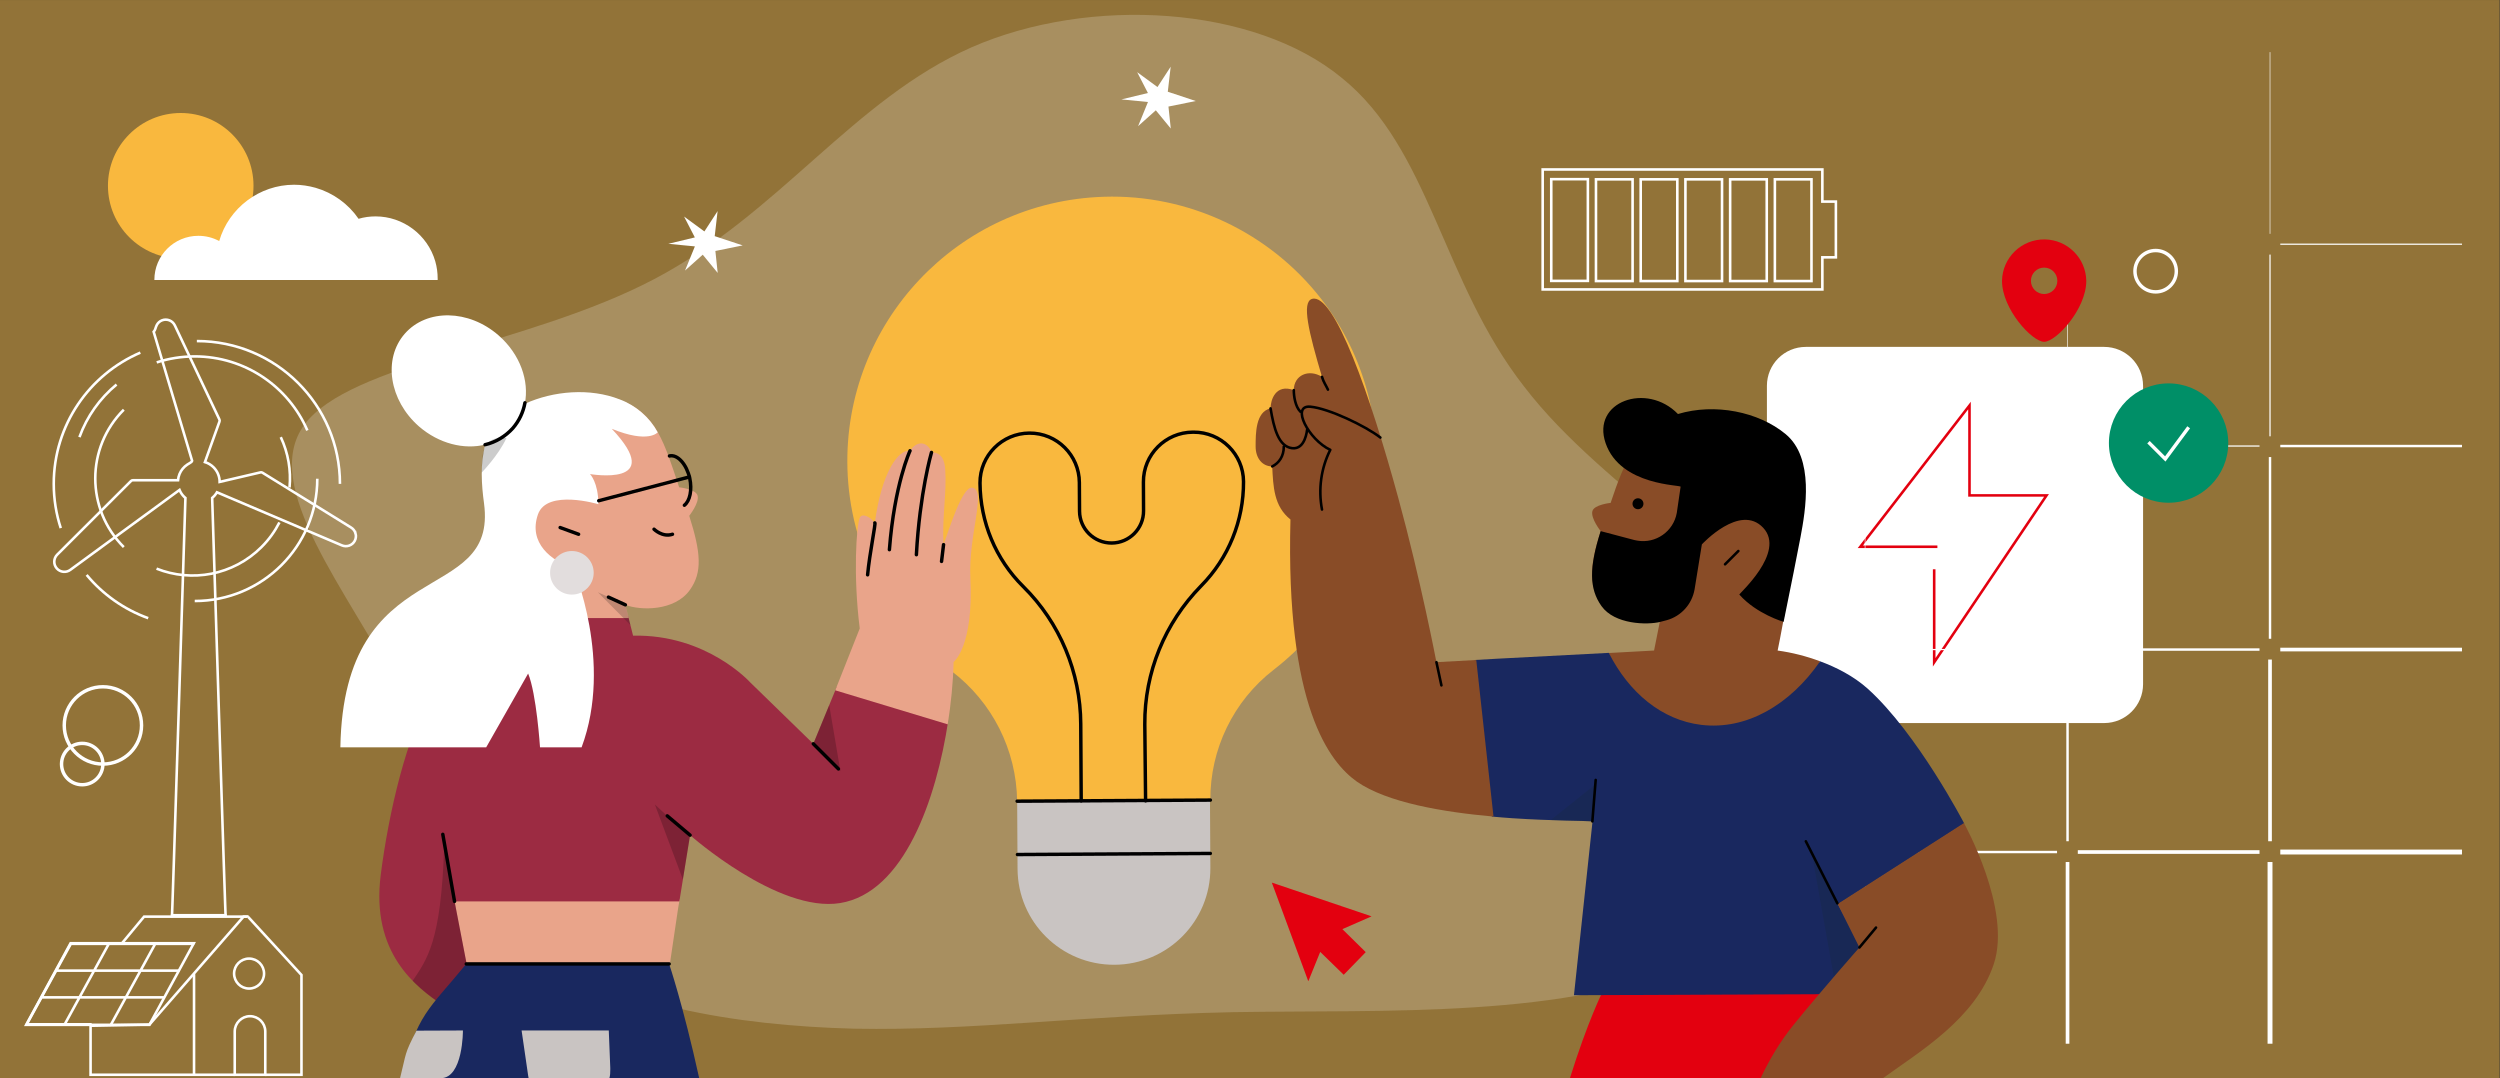 <?xml version="1.0" encoding="UTF-8"?>
<svg xmlns="http://www.w3.org/2000/svg" viewBox="0 0 2891.34 1247.24" height="1247.24" width="2891.34" >
  <rect x="0" y="0" width="2891.34" height="1247.24" fill="#333333" stroke="none"/>
  <defs>
    <style>
      .cls-1 {
        fill: #c9c4c2;
      }

      .cls-2, .cls-3 {
        fill: #f9b83e;
      }

      .cls-4, .cls-5 {
        stroke: #000;
      }

      .cls-4, .cls-5, .cls-6, .cls-7, .cls-8, .cls-9, .cls-10, .cls-11, .cls-12, .cls-13, .cls-14, .cls-15 {
        fill: none;
      }

      .cls-4, .cls-5, .cls-12, .cls-13 {
        stroke-linecap: round;
        stroke-linejoin: round;
      }

      .cls-4, .cls-9, .cls-12 {
        stroke-width: 4px;
      }

      .cls-16 {
        fill: #e9a48a;
      }

      .cls-5, .cls-6, .cls-7, .cls-13 {
        stroke-width: 3px;
      }

      .cls-17, .cls-18, .cls-19 {
        isolation: isolate;
        opacity: .2;
      }

      .cls-3 {
        opacity: .48;
      }

      .cls-20 {
        fill: #19285f;
      }

      .cls-18 {
        fill: #151414;
      }

      .cls-6, .cls-7 {
        stroke-miterlimit: 10;
      }

      .cls-6, .cls-8, .cls-9, .cls-10, .cls-11, .cls-12, .cls-13, .cls-14, .cls-15 {
        stroke: #fff;
      }

      .cls-7 {
        stroke: #e3000f;
      }

      .cls-21 {
        fill: #e2dddd;
      }

      .cls-8 {
        stroke-width: 5.67px;
      }

      .cls-10 {
        stroke-width: 4.25px;
      }

      .cls-11 {
        stroke-width: 2.83px;
      }

      .cls-19 {
        fill: #172830;
      }

      .cls-22 {
        fill: #fff;
      }

      .cls-23 {
        fill: #9c2b42;
      }

      .cls-24 {
        fill: #e3000f;
      }

      .cls-25 {
        opacity: .2;
      }

      .cls-14 {
        stroke-width: .71px;
      }

      .cls-26 {
        fill: #894c27;
      }

      .cls-15 {
        stroke-width: 1.42px;
      }

      .cls-27 {
        fill: #008f67;
      }
    </style>
  </defs>
  <g id="background">
    <polyline class="cls-3" points="2890.89 1247 0 1247 0 .03 2890.89 .03"/>
  </g>
  <g id="Layer_11">
    <g class="cls-25">
      <path class="cls-22" d="M621.84,1095.32c-81.43-67.65-99.27-179.19-159.13-295.45-59.87-116.26-162.99-237.43-110.72-308.64,52.29-71.21,258.46-91.76,404.09-168.15,145.61-76.4,230.39-207.74,367.69-268.43,137.04-59.79,326.32-48,427.59,35.05,102.73,82.34,116.25,235.76,211.52,357.58,93.8,122.54,268.12,213.3,327.47,331.37,60.32,119.16,4.42,265.45-133.46,332.67-137.89,67.2-358.02,56.25-531.14,59.29-174.59,3.77-300.94,21.73-437.98,19.1-136.78-3.54-283.02-27.46-365.94-94.4Z"/>
    </g>
    <g>
      <path class="cls-2" d="M1276.66,227.57c-168.92,5.23-301.36,146-296.57,314.53,2.68,91.91,47.01,178.05,120.1,233.83,47.45,35.88,75.44,91.51,76.17,150.66l16.38,33.93,180.47-1.01,26.61-34.2c-.34-58.73,26.58-114.67,73.21-150.66,133.48-103.35,158.34-295,55.01-428.93-60.02-77.11-153.49-121.26-251.38-118.16Z"/>
      <path class="cls-1" d="M1176.39,927.02l.44,77.9c.36,61.7,50.44,111.19,112.13,110.87,61.73-.35,111.23-50.44,110.88-112.17l-.45-77.86-223,1.26Z"/>
      <path class="cls-4" d="M1176.37,926.6l223.46-1.28"/>
      <path class="cls-4" d="M1176.73,988.3l223.04-1.26"/>
      <path class="cls-4" d="M1250.44,926.18l-.52-88.97c-.33-59.59-24.06-116.9-66.45-158.79-32.1-31.77-49.77-74.64-50.06-119.76-.15-31.91,25.64-57.6,57.14-57.77,31.92-.19,57.6,25.64,57.77,57.14l.21,33.2c.13,20.41,16.81,36.91,37.25,36.79,20.4-.09,36.91-16.81,36.78-37.22l-.16-33.22c-.19-31.92,25.64-57.6,57.14-57.77h.83c31.92-.19,57.6,25.63,57.81,57.14.25,45.12-17.39,88.63-49.11,120.7-41.9,42.8-65.42,99.97-65.07,159.98l.92,88.53"/>
    </g>
    <path class="cls-22" d="M2088.49,401.2h345.06c24.75,0,44.99,20.09,44.99,44.99v345.06c0,24.75-20.09,44.99-44.99,44.99h-345.06c-24.75,0-44.99-20.09-44.99-44.99v-345.06c0-24.9,20.09-44.99,44.99-44.99Z"/>
    <polyline class="cls-7" points="2236.95 658.34 2236.95 712.39 2236.95 766 2366.89 572.95 2361.25 572.95 2277.79 572.95 2277.79 469 2151.56 632.35 2240.66 632.35"/>
    <path class="cls-2" d="M209.01,299.03c46.49,0,84.18-37.69,84.18-84.18s-37.69-84.16-84.18-84.16-84.16,37.69-84.16,84.16,37.69,84.18,84.16,84.18Z"/>
    <path class="cls-22" d="M506.18,323.85v-1.64c0-6.68-.88-13.38-2.76-19.94-8.84-30.67-37.24-52-69.04-52-6.7,0-13.25.88-19.69,2.78-11.86-17.3-29.53-30.04-49.72-35.86-8.08-2.27-16.42-3.53-24.87-3.53-39.89,0-75.49,26.76-86.59,65.14-7.33-4.05-15.65-6.07-24.11-6.07-28.14,0-50.86,22.84-50.86,50.88v.24h327.65Z"/>
    <path class="cls-12" d="M119,883.66c24.68,0,44.69-20.01,44.69-44.7s-20.01-44.69-44.69-44.69-44.7,20.01-44.7,44.69,20.01,44.7,44.7,44.7Z"/>
    <path class="cls-12" d="M95.09,907.57c13.21,0,23.91-10.7,23.91-23.91s-10.7-23.92-23.91-23.92-23.92,10.71-23.92,23.92,10.71,23.91,23.92,23.91Z"/>
    <path class="cls-12" d="M2493.09,337.57c13.21,0,23.91-10.7,23.91-23.91s-10.7-23.92-23.91-23.92-23.92,10.71-23.92,23.92,10.71,23.91,23.92,23.91Z"/>
    <path class="cls-24" d="M1512.99,1134.63l-42.01-113.66c0-.15,0-.29.15-.15l114.81,38.85c.14,0,.14.14,0,.29l-33.24,14.53c-.14,0-.14.15,0,.29l26.76,26.33v.15l-25.32,26.04h-.15l-26.9-26.19h-.29l-13.53,33.38c0,.14-.29.14-.29.14Z"/>
    <line class="cls-15" x1="2379.05" y1="751.23" x2="2168.89" y2="751.23"/>
    <line class="cls-14" x1="2144.88" y1="751.23" x2="1934.72" y2="751.23"/>
    <line class="cls-11" x1="2379.05" y1="985.4" x2="2168.89" y2="985.4"/>
    <line class="cls-15" x1="2144.88" y1="985.4" x2="1934.72" y2="985.4"/>
    <line class="cls-14" x1="2391.19" y1="294.45" x2="2391.19" y2="504.6"/>
    <line class="cls-15" x1="2391.19" y1="528.61" x2="2391.19" y2="738.77"/>
    <line class="cls-11" x1="2391.19" y1="762.78" x2="2391.19" y2="972.93"/>
    <line class="cls-14" x1="2157.03" y1="528.61" x2="2157.03" y2="738.77"/>
    <line class="cls-15" x1="2157.03" y1="762.78" x2="2157.03" y2="972.93"/>
    <line class="cls-10" x1="2391.19" y1="996.95" x2="2391.19" y2="1207.1"/>
    <line class="cls-15" x1="2613.21" y1="515.86" x2="2403.06" y2="515.86"/>
    <line class="cls-11" x1="2613.21" y1="751.23" x2="2403.06" y2="751.23"/>
    <line class="cls-10" x1="2613.21" y1="985.4" x2="2403.06" y2="985.4"/>
    <line class="cls-15" x1="2847.38" y1="282.44" x2="2637.23" y2="282.44"/>
    <line class="cls-11" x1="2847.38" y1="515.86" x2="2637.23" y2="515.86"/>
    <line class="cls-10" x1="2847.38" y1="751.23" x2="2637.23" y2="751.23"/>
    <line class="cls-8" x1="2847.38" y1="985.4" x2="2637.23" y2="985.4"/>
    <line class="cls-15" x1="2625.36" y1="294.45" x2="2625.36" y2="504.6"/>
    <line class="cls-11" x1="2625.36" y1="528.61" x2="2625.36" y2="738.77"/>
    <line class="cls-10" x1="2625.36" y1="762.78" x2="2625.36" y2="972.93"/>
    <line class="cls-14" x1="2625.36" y1="60.28" x2="2625.36" y2="270.43"/>
    <line class="cls-8" x1="2625.36" y1="996.95" x2="2625.36" y2="1207.1"/>
    <line class="cls-11" x1="2157.03" y1="996.95" x2="2157.03" y2="1207.1"/>
    <g>
      <path class="cls-16" d="M784.33,1050.03l-10.47,70.59h-234.6l-13.57-70.38-4.26-20.76,264.66,10.47-1.76,10.08Z"/>
      <path class="cls-23" d="M440.37,1011.47c9.12-71.55,30.06-161.89,59.14-208.44,26.18-42.05,92.1-64.96,92.1-64.96,0,0-2.12-10.26-5.22-25.2h140.17l5.61,22.31c85.32-1.94,135.73,54.28,135.73,54.28l72.71,70.77,27.14-65.91,128.93,39.16c-13.75,90.73-51,198.93-125.05,210.95-71.73,11.63-173.52-78.53-173.52-78.53l-12.41,76.59h-260.01l15.9,82.2-29.47,38.02c-31.02-21.35-83.39-60.12-71.75-151.24Z"/>
      <path class="cls-17" d="M959.01,815.44l13,76.59-31.41-31.79,18.4-44.79Z"/>
      <path class="cls-17" d="M513.67,979.29l27.92,145.4-28.51,38.59c-10.65-7.37-23.44-16.28-35.85-28.9,16.67-24.81,32.96-45.36,36.45-155.09Z"/>
      <path class="cls-17" d="M797.72,967.84l-7.96,49.24-32.39-86.67,40.35,37.43Z"/>
      <path class="cls-16" d="M994.32,726.83c-7.75-62.04-3.88-118.25,0-127.95,2.33-5.63,11.63-1.94,17.45,5.82,7.75-58.16,27.14-85.32,40.71-83.39,7.75-11.63,19.39-11.63,25.2,1.94,11.63,0,14.73,9.51,15.51,19.41,1.94,27.14-3.88,56.22-1.94,87.24,5.82-15.51,21.32-67.28,32.96-65.91,17.45,1.94-4.45,54.28-1.94,104.68,3.88,79.51-19.39,96.96-19.39,96.96-.57,24.22-3.1,48.26-6.77,72.12l-130.12-39.37,28.33-71.55Z"/>
      <path class="cls-4" d="M512.12,964.94l13.57,77.54"/>
      <path class="cls-4" d="M798.11,965.9l-26.39-22.31"/>
      <path class="cls-4" d="M940.61,860.23l29.08,29.08"/>
      <path class="cls-4" d="M1077.29,523.25s-13.57,46.55-17.45,118.28"/>
      <path class="cls-4" d="M1052.48,521.31s-18.04,38.8-23.86,114.4"/>
      <path class="cls-4" d="M1091.25,629.9l-2.33,19.39"/>
      <path class="cls-4" d="M1011.77,604.7c1.34,0-6.02,34.89-8.35,60.1"/>
      <path class="cls-20" d="M464.66,1247c16.82-74.2,31.47-79.37,74.6-132.19h234.6s15.99,46.85,34.8,132.19"/>
      <path class="cls-1" d="M509.66,1247c-7.01.06-37.61.54-47,0,7.55-29.85,4.65-27.47,19-55l53.72-.22s.37,55.01-25.72,55.22Z"/>
      <path class="cls-4" d="M539.26,1114.81h234.6"/>
      <path class="cls-1" d="M704.76,1247c.98-3.17,1.05-6.61,1.05-10.06v-1.94l-1.73-43.22h-100.83l7.57,52.14c.15,1.04.34,2.07.56,3.08"/>
      <path class="cls-16" d="M598.02,607.98c-5.82-31.02-25.8-71.34,8.14-99.46,33.91-28.1,66.89-63.2,111.48-45.75,42.05,16.49,50.58,49.45,67.85,100.83,0,0,19.39,1.94,21.32,9.69,2.15,8.32-9.69,23.26-9.69,23.26,13.57,42.65,15.33,65.34.78,85.69-17.63,24.81-57.38,24.04-74.65,17.27l3.88,15.3h-140.74c-6.98-33.34,15.69-85.51,11.63-106.83Z"/>
      <path class="cls-18" d="M723.25,699.51l5.82,23.44-37.61-38,31.79,14.55Z"/>
      <path class="cls-22" d="M559.81,582.21c-2.92-20.94-4.65-46.35,1.55-68.06-24.43,6.2-53.71-.98-76.77-20.94-34.53-30.24-41.9-78.14-16.49-107.22,25.41-29.08,74.05-28.3,108.59,1.94,24.81,21.71,35.67,52.55,30.24,79.09,33.14-15.12,75.61-18.61,109.93-5.04,18.4,6.8,34.51,20.76,43.81,38,0,0-10.47,13.39-53.12-4.06,63.97,67.85-25.2,52.34-25.2,52.34,0,0,9.69,9.69,9.69,34.89,0,0-59.35-17.84-69.82,11.63-11.63,32.96,15.51,54.31,40.71,62.06,0,0,46.55,108.56,9.72,207.46h-48.1s-4.06-62.06-13.75-85.32l-48.49,85.32h-168.66c3.88-227.05,182.25-161.14,166.15-282.11Z"/>
      <path class="cls-17" d="M577.65,506.01l8.14.57c-9.69,20.55-28.69,39.96-28.69,39.96.39-24.25,1.34-37.04,20.55-40.53Z"/>
      <path class="cls-21" d="M661.4,687.67c-13.91,0-25.2-11.27-25.2-25.2s11.3-25.2,25.2-25.2,25.23,11.3,25.23,25.2-11.3,25.2-25.23,25.2Z"/>
      <path class="cls-4" d="M723.25,699.51l-19.57-8.92"/>
      <path class="cls-4" d="M669.15,617.88l-21.32-7.75"/>
      <path class="cls-4" d="M777.74,617.88c-11.63,3.88-21.32-5.82-21.32-5.82"/>
      <path class="cls-4" d="M560.98,514.33c12.41-2.9,23.65-9.69,32.18-19.18,7.19-8.35,12.02-18.43,13.96-29.29"/>
      <path class="cls-4" d="M774.25,527.33c9.31-2.15,19.77,9.49,23.47,25.8,2.89,13.57.18,26.16-6.2,31.2"/>
      <path class="cls-4" d="M797.33,551.58l-104.89,27.53"/>
    </g>
    <g>
      <path class="cls-24" d="M2177.66,1247c-5.16-57.44-9.01-34.65-32.94-98.65h-111.07c0-.18-.18-.56-.18-.77h-180.33s-17.02,33.91-37.48,99.41"/>
      <path class="cls-26" d="M1964.98,851.36c52.18,6.33,118.55-32.23,140.04-86.53-15.92-5.95-32.41-10.16-49.12-12.45,6.92-32.99,19.19-107.07,23.22-128.17,5.77-30.7,6.15-81.53-27.43-109.34-33.58-27.81-75.78-41.06-119.9-23.78-41.62,16.31-51.98,39.7-69.05,90.53,0,0-19.19,1.94-21.1,9.59-2.12,8.27,9.57,23.02,9.57,23.02-13.42,42.23-13.42,63.33.97,83.46,15.16,21.28,52.77,22.07,68.1,18.22l-7.3,36.46-52.36,2.86c17.84,54.5,58.69,90.76,104.36,96.12Z"/>
      <path d="M1940.61,478.82c-36.05-37.2-100.33-14.39-83.64,33.78,17.27,49.86,88.24,47.95,86.71,50.4l-4.41,30.16c-3.83,21.49-24.34,35.88-45.85,32.05-.94-.2-2.09-.38-3.06-.59l-39.14-10.36c-13.42,42.2-13.42,66.57.97,86.71,15.16,21.31,52.77,22.07,68.1,18.24l7.3-1.91c16.69-4.62,29.17-18.42,32.23-35.49l8.45-52.18s44.12-47.97,70.96-19.19c26.49,28.4-28.76,76.73-27.61,77.24,19.95,22.51,51.21,31.54,51.21,31.54,7.48-36.46,16.69-82.7,19.57-98.24,5.77-30.7,16.31-91.12-17.27-118.93-31.26-25.9-81.91-36.05-124.5-23.22Z"/>
      <path class="cls-5" d="M1995.09,652.64l15.36-15.36"/>
      <path d="M1894.38,588.93c3.5,0,6.33-2.81,6.33-6.33,0-3.5-2.83-6.33-6.33-6.33-3.5,0-6.33,2.83-6.33,6.33,0,3.52,2.83,6.33,6.33,6.33Z"/>
      <path class="cls-5" d="M1862.74,646.87c6.33,1.35,13.04-.77,17.25-5.74"/>
      <path class="cls-20" d="M2271.74,952.46s-54.12-104.16-111.66-155.96c-16.51-14.77-36.85-24.96-55.06-31.67-34.73,50.27-85.17,79.82-137.53,73.49-45.67-5.56-83.46-37.23-106.86-83.26l-128.14,6.71-27.05,1.53,19.93,181.09c8.06.79,16.13,1.35,23.99,1.94,46.44,3.06,84.41,2.86,92.47,3.62l-21.49,201.07,361.03-1.53-55.63-103.6,146.01-93.44Z"/>
      <path class="cls-19" d="M1793.46,948.43c24.37.77,42.79,1.15,48.18,1.53l3.44-42.77-51.62,41.23Z"/>
      <path class="cls-19" d="M2124.38,1149.3l53.53-1.15-81.73-157.13,28.2,158.28Z"/>
      <path class="cls-5" d="M1841.63,949.98l3.83-47.95"/>
      <path class="cls-26" d="M2036.07,1247.21c10.03-21.25,22.71-42.74,37.69-61.25,32.61-40.29,76.73-90.18,76.73-90.18l-25.13-50.27,146.01-93.62s55.63,99.77,34.52,163.08c-21.1,63.31-86.02,101.33-128.22,132.02"/>
      <path class="cls-5" d="M2150.49,1095.79l19.19-23.02"/>
      <path class="cls-26" d="M1661.28,765.81s-18.22-95.36-44.12-189.92c-32.41-118.75-74.05-237.69-99.74-230.21-12.3,3.65-3.85,38.38,11.51,90.15-15.36-9.57-32.61-1.91-32.61,15.36-21.1-7.68-26.87,11.51-26.87,21.1-17.27,3.83-17.27,28.78-17.27,44.12,0,13.42,7.68,23.02,19.19,23.02,1.15,23.6,1.91,46.06,21.1,61.39-5.74,216.79,45.47,280.86,76.75,303.11,34.91,24.37,99.95,35.29,158.08,40.47l-19.95-181.09-46.06,2.5Z"/>
      <path class="cls-5" d="M1661.28,765.83l5.77,26.84"/>
      <path class="cls-5" d="M1469.45,472.31c3.83,23.02,9.21,44.12,24.93,46.03,15.36,1.91,17.27-21.1,17.27-21.1"/>
      <path class="cls-5" d="M1471.36,539.45c7.68-3.83,13.42-11.51,13.42-23.02"/>
      <path class="cls-5" d="M1596.45,506.05c-16.87-13.24-59.86-33.76-80.96-35.67-23.02-2.12-1.91,38.35,23.04,49.88-10.74,21.28-14.01,45.65-9.59,69.05"/>
      <path class="cls-5" d="M1496.32,451.21c0,7.65,1.91,19.19,7.65,24.93"/>
      <path class="cls-5" d="M1528.93,435.85c1.71,5.95,4.8,10.18,6.89,14.77"/>
      <path class="cls-5" d="M2088.53,973l36.44,71.75"/>
    </g>
    <g>
      <path class="cls-6" d="M411.2,616.92c-.78-2.83-2.63-5.27-5.16-6.81l-102.55-63.47c-.65-.39-1.44-.53-2.17-.34l-47.28,11.06c-.02-6.36-2.57-12.45-7.08-16.95-2.8-2.8-6.23-4.83-9.95-5.98l16.87-47c.14-.35.18-.73.16-1.1-.01-.39-.1-.75-.26-1.11l-51.56-108.85c-1.27-2.67-3.48-4.76-6.2-5.86-2.74-1.1-5.79-1.13-8.55-.08-2.75,1.05-5,3.09-6.29,5.74-1.32,2.64-1.56,5.66-3.45,7.57l44.46,149.2c-.25,1.55-3.12,2.74-5.69,4.45-3.96,2.65-7.06,6.42-8.88,10.82-.96,2.31-1.54,4.74-1.75,7.2h-52.26c-.77,0-1.51.31-2.05.84l-85.33,85.14c-2.09,2.08-3.34,4.85-3.45,7.81-.13,2.95.88,5.82,2.8,8.05,1.91,2.25,4.61,3.68,7.55,4.01,2.95.32,5.89-.48,8.25-2.24l126.25-92.4c1.21,2.91,2.97,5.57,5.23,7.82.51.51,1.04.98,1.59,1.44,0,0-15.98,511.09-15.58,482.59h62.1c.39,28.48-15.58-482.57-15.58-482.57,1.77-1.47,3.33-3.19,4.62-5.12.32-.48.62-.96.9-1.46l144.42,61.37c2.72,1.17,5.78,1.28,8.56.3,2.78-.98,5.1-2.99,6.45-5.61,1.36-2.63,1.68-5.65.88-8.5Z"/>
      <path class="cls-6" d="M171.4,714.94c-28.03-10.11-52.54-27.55-71.2-50.01"/>
      <path class="cls-6" d="M227.66,394.45c91.4,0,165.5,73.94,165.5,165.14"/>
      <path class="cls-6" d="M70.27,610.78c-5.26-16.12-8.1-33.32-8.1-51.19,0-68.04,41.24-126.47,100.13-151.76"/>
      <path class="cls-6" d="M91.86,505.57c8.68-23.95,23.65-44.9,42.93-60.85"/>
      <path class="cls-6" d="M366.96,553.65c0,78.12-63.46,141.44-141.75,141.44"/>
      <path class="cls-6" d="M181.27,419.13c13.83-4.5,28.6-6.93,43.94-6.93,58.4,0,108.55,35.24,130.26,85.58"/>
      <path class="cls-6" d="M324.73,505.57c8.61,18.32,11.99,38.47,10.14,58.23"/>
      <path class="cls-6" d="M143.16,632.73c-43.97-43.87-43.97-115,0-158.88"/>
      <path class="cls-6" d="M323.16,604.22c-5.24,10.28-12.16,19.92-20.78,28.51-32.8,32.73-80.8,41.04-121.32,24.94"/>
    </g>
    <path class="cls-6" d="M271.81,1242.98H104.75v-56.65l68.16-1.41,108.8-124.83h4.42c.32,0,.64.11.97.43"/>
    <polyline class="cls-6" points="287.09 1060.53 348.66 1127.59 348.66 1242.98 306.57 1242.98"/>
    <line class="cls-13" x1="224.4" y1="1242.3" x2="224.4" y2="1127.31"/>
    <g>
      <path class="cls-6" d="M286.23,1060.43c.22-.11.1-.33-.1-.33h-119.48l-26.06,31.38"/>
      <path class="cls-6" d="M306.79,1242.98v-50.05c0-9.8-7.97-17.66-17.65-17.66s-17.66,7.97-17.66,17.66v50.05h35.31Z"/>
    </g>
    <polygon class="cls-6" points="172.77 1185.29 224.12 1090.89 81.6 1090.89 30.26 1185.29 172.77 1185.29"/>
    <path class="cls-13" d="M223.43,1091.58H81.93l-50.98,93.03h73.96M189.13,1153.52H48.04M206.33,1122.55H64.93M128.53,1184.6l50.98-93.03M74.87,1184.6l50.98-93.03"/>
    <path class="cls-6" d="M270.73,1125.98c0-9.57,7.76-17.33,17.33-17.33s17.33,7.76,17.33,17.33-7.76,17.33-17.33,17.33-17.33-7.76-17.33-17.33"/>
    <path class="cls-24" d="M2365.01,276.9c-26.92-.48-49.14,20.95-49.62,47.87,0,32.74,34.89,70.55,48.73,70.55s48.75-37.81,48.75-70.55c-.47-26.24-21.63-47.39-47.86-47.87ZM2364.12,340.05c-8.44,0-15.28-6.84-15.28-15.28s6.84-15.28,15.28-15.28,15.28,6.84,15.28,15.28-6.84,15.28-15.28,15.28Z"/>
    <g>
      <polygon class="cls-6" points="2123.26 233.14 2107.62 233.14 2107.62 196 1784.16 196 1784.16 334.75 2107.62 334.75 2107.62 297.61 2123.26 297.61 2123.26 233.14"/>
      <rect class="cls-6" x="1794.08" y="207.22" width="42.34" height="117.64"/>
      <rect class="cls-6" x="1845.8" y="207.41" width="42.34" height="117.64"/>
      <rect class="cls-6" x="1897.53" y="207.41" width="42.34" height="117.64"/>
      <rect class="cls-6" x="1949.25" y="207.41" width="42.34" height="117.64"/>
      <rect class="cls-6" x="2000.97" y="207.41" width="42.34" height="117.64"/>
      <rect class="cls-6" x="2052.7" y="207.41" width="42.34" height="117.64"/>
    </g>
    <g>
      <path class="cls-27" d="M2508.04,581.43c-38.06,0-69.01-30.96-69.01-69.02s30.95-69.01,69.01-69.01,69.02,30.96,69.02,69.01-30.96,69.02-69.02,69.02Z"/>
      <path class="cls-9" d="M2484.79,511.39l19.4,19.39,27.1-36.61"/>
    </g>
    <path class="cls-22" d="M826.59,273.1l32.37,10.73-31.6,6.41,2.68,25.4-17.29-21.07-20.5,18.33,11.41-27.93-30.72-3,30.67-7.39-12.44-24.11,23.49,17.2,15.29-23.55-3.35,28.97Z"/>
    <path class="cls-22" d="M1350.59,106.1l32.37,10.73-31.6,6.41,2.68,25.4-17.29-21.07-20.5,18.33,11.41-27.93-30.72-3,30.67-7.39-12.44-24.11,23.49,17.2,15.29-23.55-3.35,28.97Z"/>
  </g>
</svg>